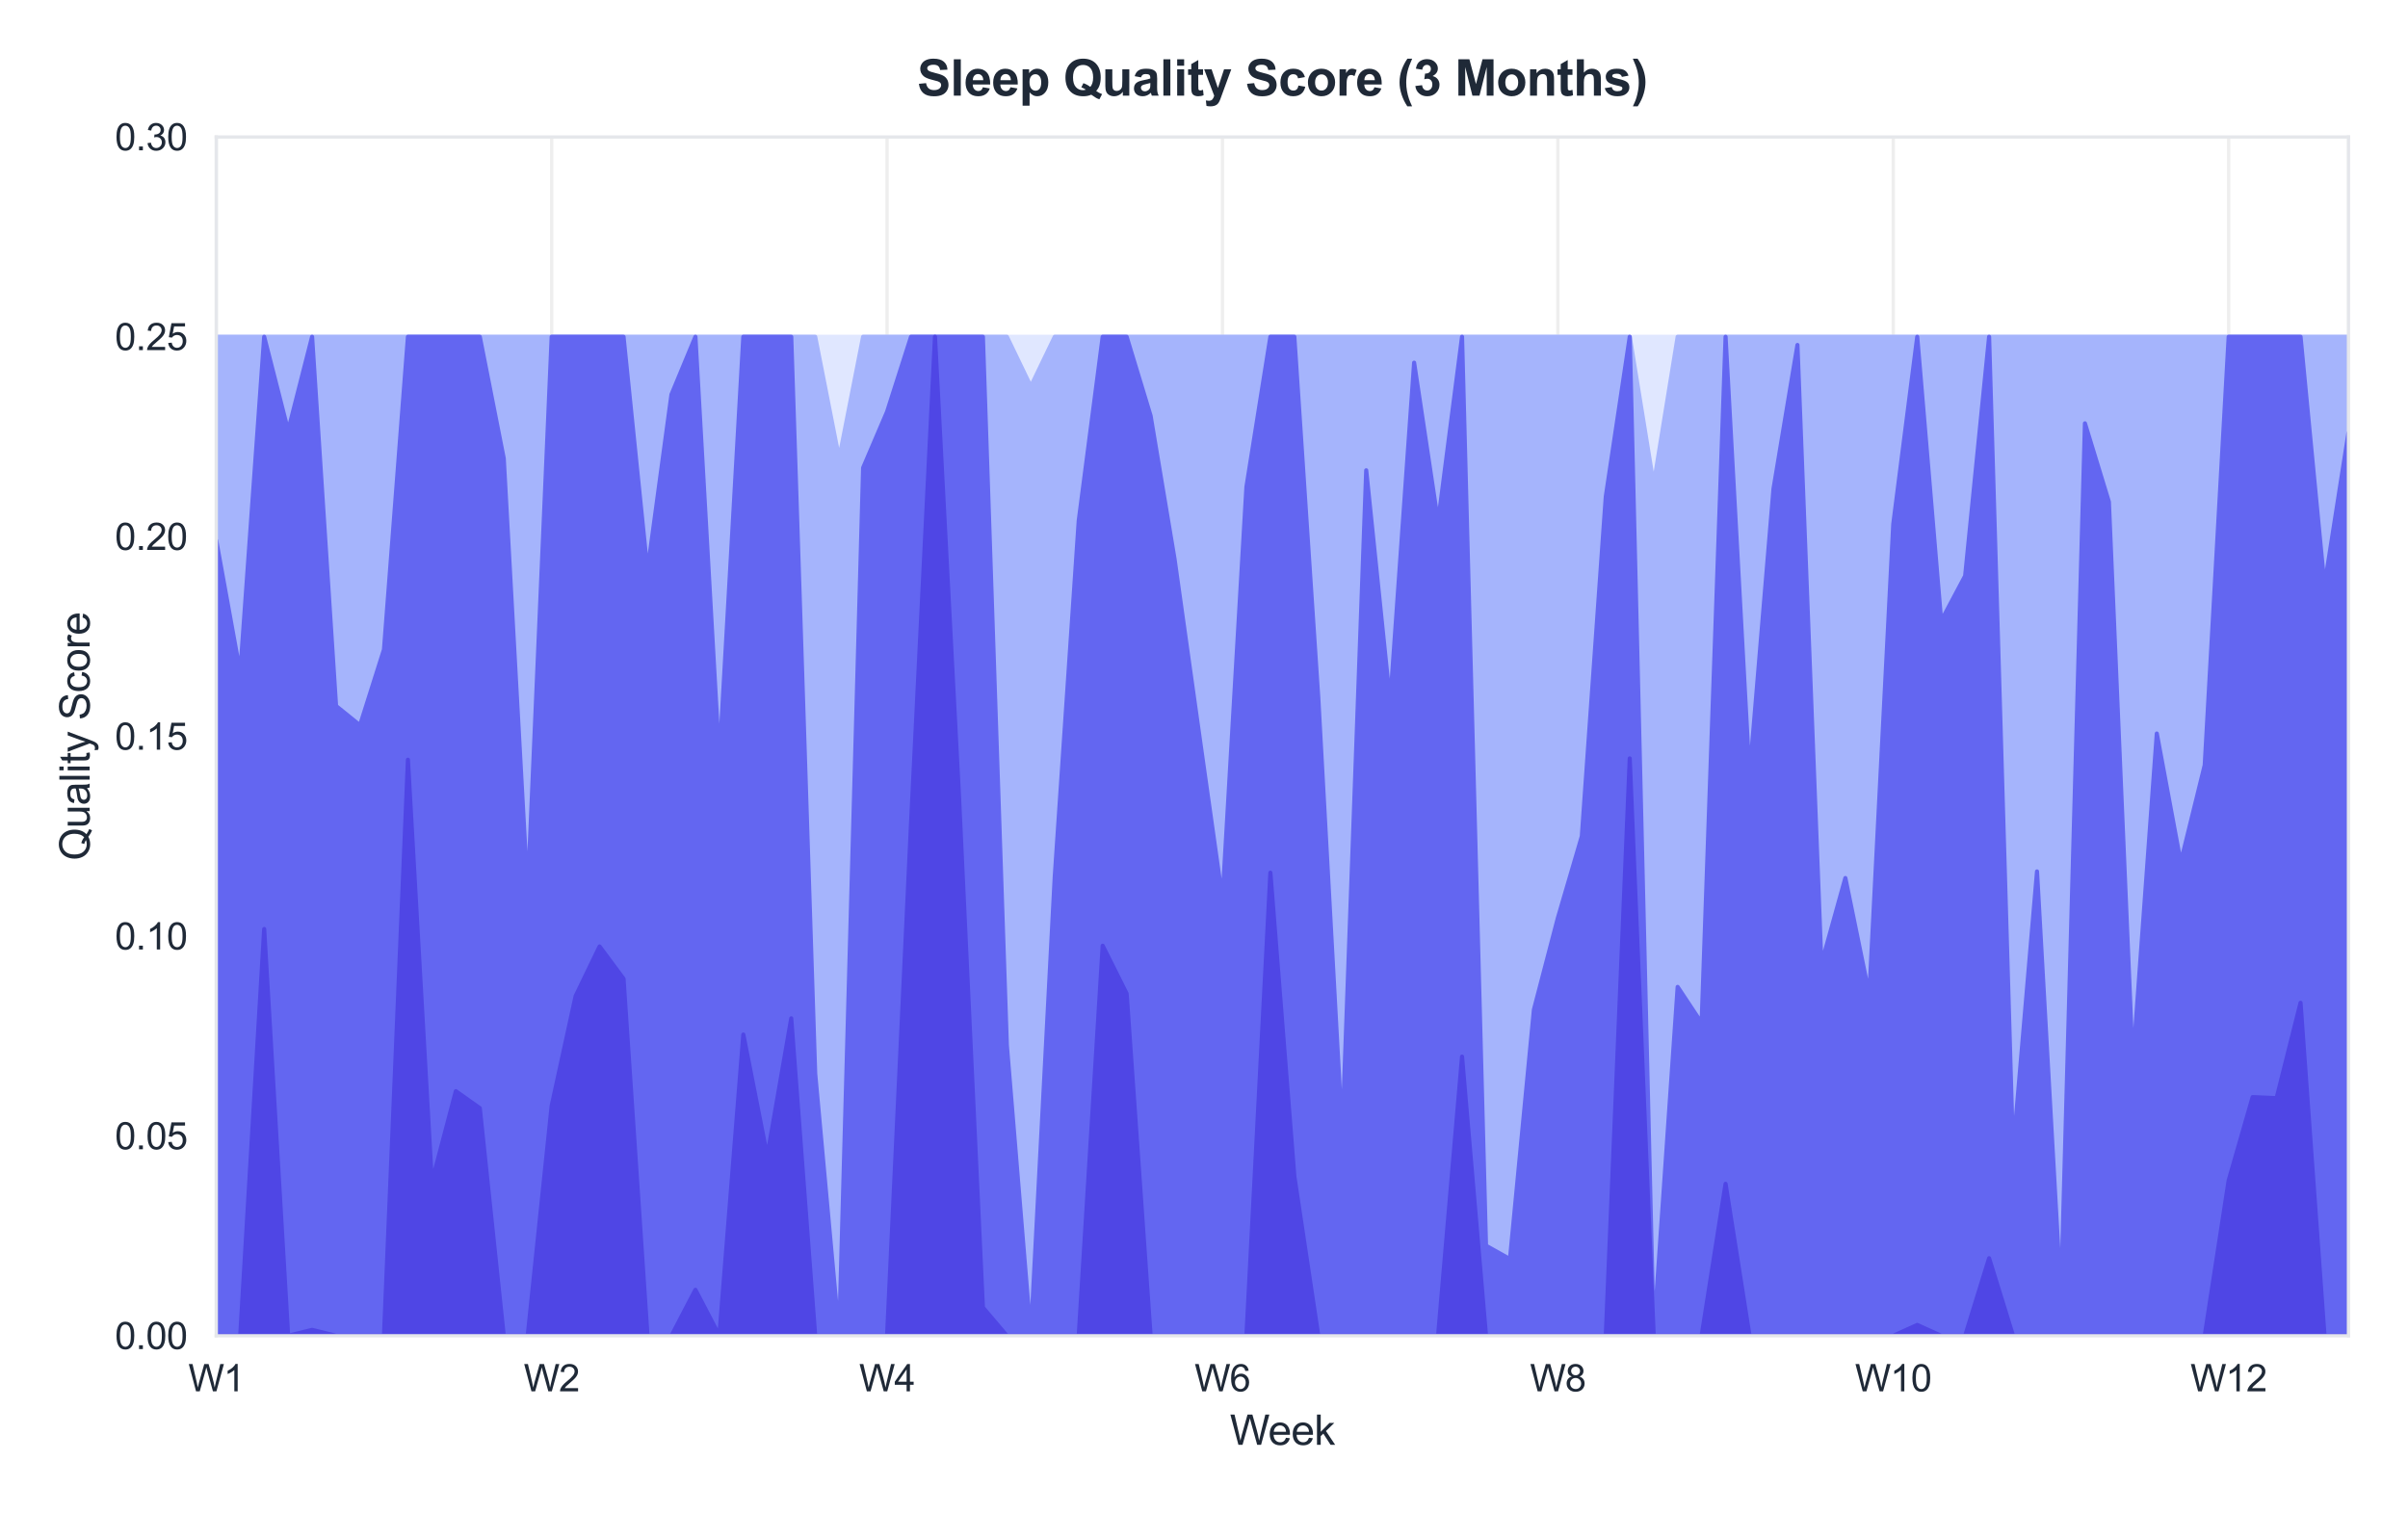 <?xml version="1.0" encoding="utf-8" standalone="no"?>
<!DOCTYPE svg PUBLIC "-//W3C//DTD SVG 1.1//EN"
  "http://www.w3.org/Graphics/SVG/1.1/DTD/svg11.dtd">
<svg xmlns:xlink="http://www.w3.org/1999/xlink" viewBox="0 0 582.385 365.873" xmlns="http://www.w3.org/2000/svg" version="1.1">
 <defs>
  <style type="text/css">*{stroke-linejoin: round; stroke-linecap: butt}</style>
 </defs>
 <g id="figure_1">
  <g id="patch_1">
   <path d="M 0 365.873 
L 582.385 365.873 
L 582.385 -0 
L 0 -0 
z
" style="fill: #ffffff"/>
  </g>
  <g id="axes_1">
   <g id="patch_2">
    <path d="M 52.305 323.097 
L 567.985 323.097 
L 567.985 33.136 
L 52.305 33.136 
z
" style="fill: #ffffff"/>
   </g>
   <g id="matplotlib.axis_1">
    <g id="xtick_1">
     <g id="line2d_1">
      <path d="M 52.305 323.097 
L 52.305 33.136 
" clip-path="url(#p5b91e06565)" style="fill: none; stroke: #eeeeee; stroke-width: 0.8; stroke-linecap: round"/>
     </g>
     <g id="text_1">
      <!-- W1 -->
      <g style="fill: #1f2937" transform="translate(45.555 336.539) scale(0.09 -0.09)">
       <defs>
        <path id="ArialMT-57" d="M 1294 0 
L 78 4581 
L 700 4581 
L 1397 1578 
Q 1509 1106 1591 641 
Q 1766 1375 1797 1488 
L 2669 4581 
L 3400 4581 
L 4056 2263 
Q 4303 1400 4413 641 
Q 4500 1075 4641 1638 
L 5359 4581 
L 5969 4581 
L 4713 0 
L 4128 0 
L 3163 3491 
Q 3041 3928 3019 4028 
Q 2947 3713 2884 3491 
L 1913 0 
L 1294 0 
z
" transform="scale(0.016)"/>
        <path id="ArialMT-31" d="M 2384 0 
L 1822 0 
L 1822 3584 
Q 1619 3391 1289 3197 
Q 959 3003 697 2906 
L 697 3450 
Q 1169 3672 1522 3987 
Q 1875 4303 2022 4600 
L 2384 4600 
L 2384 0 
z
" transform="scale(0.016)"/>
       </defs>
       <use xlink:href="#ArialMT-57"/>
       <use xlink:href="#ArialMT-31" transform="translate(94.385 0)"/>
      </g>
     </g>
    </g>
    <g id="xtick_2">
     <g id="line2d_2">
      <path d="M 133.424 323.097 
L 133.424 33.136 
" clip-path="url(#p5b91e06565)" style="fill: none; stroke: #eeeeee; stroke-width: 0.8; stroke-linecap: round"/>
     </g>
     <g id="text_2">
      <!-- W2 -->
      <g style="fill: #1f2937" transform="translate(126.674 336.539) scale(0.09 -0.09)">
       <defs>
        <path id="ArialMT-32" d="M 3222 541 
L 3222 0 
L 194 0 
Q 188 203 259 391 
Q 375 700 629 1000 
Q 884 1300 1366 1694 
Q 2113 2306 2375 2664 
Q 2638 3022 2638 3341 
Q 2638 3675 2398 3904 
Q 2159 4134 1775 4134 
Q 1369 4134 1125 3890 
Q 881 3647 878 3216 
L 300 3275 
Q 359 3922 746 4261 
Q 1134 4600 1788 4600 
Q 2447 4600 2831 4234 
Q 3216 3869 3216 3328 
Q 3216 3053 3103 2787 
Q 2991 2522 2730 2228 
Q 2469 1934 1863 1422 
Q 1356 997 1212 845 
Q 1069 694 975 541 
L 3222 541 
z
" transform="scale(0.016)"/>
       </defs>
       <use xlink:href="#ArialMT-57"/>
       <use xlink:href="#ArialMT-32" transform="translate(94.385 0)"/>
      </g>
     </g>
    </g>
    <g id="xtick_3">
     <g id="line2d_3">
      <path d="M 214.542 323.097 
L 214.542 33.136 
" clip-path="url(#p5b91e06565)" style="fill: none; stroke: #eeeeee; stroke-width: 0.8; stroke-linecap: round"/>
     </g>
     <g id="text_3">
      <!-- W4 -->
      <g style="fill: #1f2937" transform="translate(207.792 336.539) scale(0.09 -0.09)">
       <defs>
        <path id="ArialMT-34" d="M 2069 0 
L 2069 1097 
L 81 1097 
L 81 1613 
L 2172 4581 
L 2631 4581 
L 2631 1613 
L 3250 1613 
L 3250 1097 
L 2631 1097 
L 2631 0 
L 2069 0 
z
M 2069 1613 
L 2069 3678 
L 634 1613 
L 2069 1613 
z
" transform="scale(0.016)"/>
       </defs>
       <use xlink:href="#ArialMT-57"/>
       <use xlink:href="#ArialMT-34" transform="translate(94.385 0)"/>
      </g>
     </g>
    </g>
    <g id="xtick_4">
     <g id="line2d_4">
      <path d="M 295.66 323.097 
L 295.66 33.136 
" clip-path="url(#p5b91e06565)" style="fill: none; stroke: #eeeeee; stroke-width: 0.8; stroke-linecap: round"/>
     </g>
     <g id="text_4">
      <!-- W6 -->
      <g style="fill: #1f2937" transform="translate(288.91 336.539) scale(0.09 -0.09)">
       <defs>
        <path id="ArialMT-36" d="M 3184 3459 
L 2625 3416 
Q 2550 3747 2413 3897 
Q 2184 4138 1850 4138 
Q 1581 4138 1378 3988 
Q 1113 3794 959 3422 
Q 806 3050 800 2363 
Q 1003 2672 1297 2822 
Q 1591 2972 1913 2972 
Q 2475 2972 2870 2558 
Q 3266 2144 3266 1488 
Q 3266 1056 3080 686 
Q 2894 316 2569 119 
Q 2244 -78 1831 -78 
Q 1128 -78 684 439 
Q 241 956 241 2144 
Q 241 3472 731 4075 
Q 1159 4600 1884 4600 
Q 2425 4600 2770 4297 
Q 3116 3994 3184 3459 
z
M 888 1484 
Q 888 1194 1011 928 
Q 1134 663 1356 523 
Q 1578 384 1822 384 
Q 2178 384 2434 671 
Q 2691 959 2691 1453 
Q 2691 1928 2437 2201 
Q 2184 2475 1800 2475 
Q 1419 2475 1153 2201 
Q 888 1928 888 1484 
z
" transform="scale(0.016)"/>
       </defs>
       <use xlink:href="#ArialMT-57"/>
       <use xlink:href="#ArialMT-36" transform="translate(94.385 0)"/>
      </g>
     </g>
    </g>
    <g id="xtick_5">
     <g id="line2d_5">
      <path d="M 376.778 323.097 
L 376.778 33.136 
" clip-path="url(#p5b91e06565)" style="fill: none; stroke: #eeeeee; stroke-width: 0.8; stroke-linecap: round"/>
     </g>
     <g id="text_5">
      <!-- W8 -->
      <g style="fill: #1f2937" transform="translate(370.028 336.539) scale(0.09 -0.09)">
       <defs>
        <path id="ArialMT-38" d="M 1131 2484 
Q 781 2613 612 2850 
Q 444 3088 444 3419 
Q 444 3919 803 4259 
Q 1163 4600 1759 4600 
Q 2359 4600 2725 4251 
Q 3091 3903 3091 3403 
Q 3091 3084 2923 2848 
Q 2756 2613 2416 2484 
Q 2838 2347 3058 2040 
Q 3278 1734 3278 1309 
Q 3278 722 2862 322 
Q 2447 -78 1769 -78 
Q 1091 -78 675 323 
Q 259 725 259 1325 
Q 259 1772 486 2073 
Q 713 2375 1131 2484 
z
M 1019 3438 
Q 1019 3113 1228 2906 
Q 1438 2700 1772 2700 
Q 2097 2700 2305 2904 
Q 2513 3109 2513 3406 
Q 2513 3716 2298 3927 
Q 2084 4138 1766 4138 
Q 1444 4138 1231 3931 
Q 1019 3725 1019 3438 
z
M 838 1322 
Q 838 1081 952 856 
Q 1066 631 1291 507 
Q 1516 384 1775 384 
Q 2178 384 2440 643 
Q 2703 903 2703 1303 
Q 2703 1709 2433 1975 
Q 2163 2241 1756 2241 
Q 1359 2241 1098 1978 
Q 838 1716 838 1322 
z
" transform="scale(0.016)"/>
       </defs>
       <use xlink:href="#ArialMT-57"/>
       <use xlink:href="#ArialMT-38" transform="translate(94.385 0)"/>
      </g>
     </g>
    </g>
    <g id="xtick_6">
     <g id="line2d_6">
      <path d="M 457.896 323.097 
L 457.896 33.136 
" clip-path="url(#p5b91e06565)" style="fill: none; stroke: #eeeeee; stroke-width: 0.8; stroke-linecap: round"/>
     </g>
     <g id="text_6">
      <!-- W10 -->
      <g style="fill: #1f2937" transform="translate(448.644 336.539) scale(0.09 -0.09)">
       <defs>
        <path id="ArialMT-30" d="M 266 2259 
Q 266 3072 433 3567 
Q 600 4063 929 4331 
Q 1259 4600 1759 4600 
Q 2128 4600 2406 4451 
Q 2684 4303 2865 4023 
Q 3047 3744 3150 3342 
Q 3253 2941 3253 2259 
Q 3253 1453 3087 958 
Q 2922 463 2592 192 
Q 2263 -78 1759 -78 
Q 1097 -78 719 397 
Q 266 969 266 2259 
z
M 844 2259 
Q 844 1131 1108 757 
Q 1372 384 1759 384 
Q 2147 384 2411 759 
Q 2675 1134 2675 2259 
Q 2675 3391 2411 3762 
Q 2147 4134 1753 4134 
Q 1366 4134 1134 3806 
Q 844 3388 844 2259 
z
" transform="scale(0.016)"/>
       </defs>
       <use xlink:href="#ArialMT-57"/>
       <use xlink:href="#ArialMT-31" transform="translate(94.385 0)"/>
       <use xlink:href="#ArialMT-30" transform="translate(150 0)"/>
      </g>
     </g>
    </g>
    <g id="xtick_7">
     <g id="line2d_7">
      <path d="M 539.015 323.097 
L 539.015 33.136 
" clip-path="url(#p5b91e06565)" style="fill: none; stroke: #eeeeee; stroke-width: 0.8; stroke-linecap: round"/>
     </g>
     <g id="text_7">
      <!-- W12 -->
      <g style="fill: #1f2937" transform="translate(529.762 336.539) scale(0.09 -0.09)">
       <use xlink:href="#ArialMT-57"/>
       <use xlink:href="#ArialMT-31" transform="translate(94.385 0)"/>
       <use xlink:href="#ArialMT-32" transform="translate(150 0)"/>
      </g>
     </g>
    </g>
    <g id="text_8">
     <!-- Week -->
     <g style="fill: #1f2937" transform="translate(297.452 349.485) scale(0.1 -0.1)">
      <defs>
       <path id="ArialMT-65" d="M 2694 1069 
L 3275 997 
Q 3138 488 2766 206 
Q 2394 -75 1816 -75 
Q 1088 -75 661 373 
Q 234 822 234 1631 
Q 234 2469 665 2931 
Q 1097 3394 1784 3394 
Q 2450 3394 2872 2941 
Q 3294 2488 3294 1666 
Q 3294 1616 3291 1516 
L 816 1516 
Q 847 969 1125 678 
Q 1403 388 1819 388 
Q 2128 388 2347 550 
Q 2566 713 2694 1069 
z
M 847 1978 
L 2700 1978 
Q 2663 2397 2488 2606 
Q 2219 2931 1791 2931 
Q 1403 2931 1139 2672 
Q 875 2413 847 1978 
z
" transform="scale(0.016)"/>
       <path id="ArialMT-6b" d="M 425 0 
L 425 4581 
L 988 4581 
L 988 1969 
L 2319 3319 
L 3047 3319 
L 1778 2088 
L 3175 0 
L 2481 0 
L 1384 1697 
L 988 1316 
L 988 0 
L 425 0 
z
" transform="scale(0.016)"/>
      </defs>
      <use xlink:href="#ArialMT-57"/>
      <use xlink:href="#ArialMT-65" transform="translate(92.635 0)"/>
      <use xlink:href="#ArialMT-65" transform="translate(148.25 0)"/>
      <use xlink:href="#ArialMT-6b" transform="translate(203.865 0)"/>
     </g>
    </g>
   </g>
   <g id="matplotlib.axis_2">
    <g id="ytick_1">
     <g id="line2d_8">
      <path d="M 52.305 323.097 
L 567.985 323.097 
" clip-path="url(#p5b91e06565)" style="fill: none; stroke: #eeeeee; stroke-width: 0.8; stroke-linecap: round"/>
     </g>
     <g id="text_9">
      <!-- 0.00 -->
      <g style="fill: #1f2937" transform="translate(27.791 326.318) scale(0.09 -0.09)">
       <defs>
        <path id="ArialMT-2e" d="M 581 0 
L 581 641 
L 1222 641 
L 1222 0 
L 581 0 
z
" transform="scale(0.016)"/>
       </defs>
       <use xlink:href="#ArialMT-30"/>
       <use xlink:href="#ArialMT-2e" transform="translate(55.615 0)"/>
       <use xlink:href="#ArialMT-30" transform="translate(83.398 0)"/>
       <use xlink:href="#ArialMT-30" transform="translate(139.014 0)"/>
      </g>
     </g>
    </g>
    <g id="ytick_2">
     <g id="line2d_9">
      <path d="M 52.305 274.77 
L 567.985 274.77 
" clip-path="url(#p5b91e06565)" style="fill: none; stroke: #eeeeee; stroke-width: 0.8; stroke-linecap: round"/>
     </g>
     <g id="text_10">
      <!-- 0.05 -->
      <g style="fill: #1f2937" transform="translate(27.791 277.991) scale(0.09 -0.09)">
       <defs>
        <path id="ArialMT-35" d="M 266 1200 
L 856 1250 
Q 922 819 1161 601 
Q 1400 384 1738 384 
Q 2144 384 2425 690 
Q 2706 997 2706 1503 
Q 2706 1984 2436 2262 
Q 2166 2541 1728 2541 
Q 1456 2541 1237 2417 
Q 1019 2294 894 2097 
L 366 2166 
L 809 4519 
L 3088 4519 
L 3088 3981 
L 1259 3981 
L 1013 2750 
Q 1425 3038 1878 3038 
Q 2478 3038 2890 2622 
Q 3303 2206 3303 1553 
Q 3303 931 2941 478 
Q 2500 -78 1738 -78 
Q 1113 -78 717 272 
Q 322 622 266 1200 
z
" transform="scale(0.016)"/>
       </defs>
       <use xlink:href="#ArialMT-30"/>
       <use xlink:href="#ArialMT-2e" transform="translate(55.615 0)"/>
       <use xlink:href="#ArialMT-30" transform="translate(83.398 0)"/>
       <use xlink:href="#ArialMT-35" transform="translate(139.014 0)"/>
      </g>
     </g>
    </g>
    <g id="ytick_3">
     <g id="line2d_10">
      <path d="M 52.305 226.443 
L 567.985 226.443 
" clip-path="url(#p5b91e06565)" style="fill: none; stroke: #eeeeee; stroke-width: 0.8; stroke-linecap: round"/>
     </g>
     <g id="text_11">
      <!-- 0.10 -->
      <g style="fill: #1f2937" transform="translate(27.791 229.664) scale(0.09 -0.09)">
       <use xlink:href="#ArialMT-30"/>
       <use xlink:href="#ArialMT-2e" transform="translate(55.615 0)"/>
       <use xlink:href="#ArialMT-31" transform="translate(83.398 0)"/>
       <use xlink:href="#ArialMT-30" transform="translate(139.014 0)"/>
      </g>
     </g>
    </g>
    <g id="ytick_4">
     <g id="line2d_11">
      <path d="M 52.305 178.116 
L 567.985 178.116 
" clip-path="url(#p5b91e06565)" style="fill: none; stroke: #eeeeee; stroke-width: 0.8; stroke-linecap: round"/>
     </g>
     <g id="text_12">
      <!-- 0.15 -->
      <g style="fill: #1f2937" transform="translate(27.791 181.337) scale(0.09 -0.09)">
       <use xlink:href="#ArialMT-30"/>
       <use xlink:href="#ArialMT-2e" transform="translate(55.615 0)"/>
       <use xlink:href="#ArialMT-31" transform="translate(83.398 0)"/>
       <use xlink:href="#ArialMT-35" transform="translate(139.014 0)"/>
      </g>
     </g>
    </g>
    <g id="ytick_5">
     <g id="line2d_12">
      <path d="M 52.305 129.789 
L 567.985 129.789 
" clip-path="url(#p5b91e06565)" style="fill: none; stroke: #eeeeee; stroke-width: 0.8; stroke-linecap: round"/>
     </g>
     <g id="text_13">
      <!-- 0.20 -->
      <g style="fill: #1f2937" transform="translate(27.791 133.01) scale(0.09 -0.09)">
       <use xlink:href="#ArialMT-30"/>
       <use xlink:href="#ArialMT-2e" transform="translate(55.615 0)"/>
       <use xlink:href="#ArialMT-32" transform="translate(83.398 0)"/>
       <use xlink:href="#ArialMT-30" transform="translate(139.014 0)"/>
      </g>
     </g>
    </g>
    <g id="ytick_6">
     <g id="line2d_13">
      <path d="M 52.305 81.463 
L 567.985 81.463 
" clip-path="url(#p5b91e06565)" style="fill: none; stroke: #eeeeee; stroke-width: 0.8; stroke-linecap: round"/>
     </g>
     <g id="text_14">
      <!-- 0.25 -->
      <g style="fill: #1f2937" transform="translate(27.791 84.684) scale(0.09 -0.09)">
       <use xlink:href="#ArialMT-30"/>
       <use xlink:href="#ArialMT-2e" transform="translate(55.615 0)"/>
       <use xlink:href="#ArialMT-32" transform="translate(83.398 0)"/>
       <use xlink:href="#ArialMT-35" transform="translate(139.014 0)"/>
      </g>
     </g>
    </g>
    <g id="ytick_7">
     <g id="line2d_14">
      <path d="M 52.305 33.136 
L 567.985 33.136 
" clip-path="url(#p5b91e06565)" style="fill: none; stroke: #eeeeee; stroke-width: 0.8; stroke-linecap: round"/>
     </g>
     <g id="text_15">
      <!-- 0.30 -->
      <g style="fill: #1f2937" transform="translate(27.791 36.357) scale(0.09 -0.09)">
       <defs>
        <path id="ArialMT-33" d="M 269 1209 
L 831 1284 
Q 928 806 1161 595 
Q 1394 384 1728 384 
Q 2125 384 2398 659 
Q 2672 934 2672 1341 
Q 2672 1728 2419 1979 
Q 2166 2231 1775 2231 
Q 1616 2231 1378 2169 
L 1441 2663 
Q 1497 2656 1531 2656 
Q 1891 2656 2178 2843 
Q 2466 3031 2466 3422 
Q 2466 3731 2256 3934 
Q 2047 4138 1716 4138 
Q 1388 4138 1169 3931 
Q 950 3725 888 3313 
L 325 3413 
Q 428 3978 793 4289 
Q 1159 4600 1703 4600 
Q 2078 4600 2393 4439 
Q 2709 4278 2876 4000 
Q 3044 3722 3044 3409 
Q 3044 3113 2884 2869 
Q 2725 2625 2413 2481 
Q 2819 2388 3044 2092 
Q 3269 1797 3269 1353 
Q 3269 753 2831 336 
Q 2394 -81 1725 -81 
Q 1122 -81 723 278 
Q 325 638 269 1209 
z
" transform="scale(0.016)"/>
       </defs>
       <use xlink:href="#ArialMT-30"/>
       <use xlink:href="#ArialMT-2e" transform="translate(55.615 0)"/>
       <use xlink:href="#ArialMT-33" transform="translate(83.398 0)"/>
       <use xlink:href="#ArialMT-30" transform="translate(139.014 0)"/>
      </g>
     </g>
    </g>
    <g id="text_16">
     <!-- Quality Score -->
     <g style="fill: #1f2937" transform="translate(21.686 208.127) rotate(-90) scale(0.1 -0.1)">
      <defs>
       <path id="ArialMT-51" d="M 3966 491 
Q 4388 200 4744 66 
L 4566 -356 
Q 4072 -178 3581 206 
Q 3072 -78 2456 -78 
Q 1834 -78 1328 222 
Q 822 522 548 1065 
Q 275 1609 275 2291 
Q 275 2969 550 3525 
Q 825 4081 1333 4372 
Q 1841 4663 2469 4663 
Q 3103 4663 3612 4361 
Q 4122 4059 4389 3517 
Q 4656 2975 4656 2294 
Q 4656 1728 4484 1276 
Q 4313 825 3966 491 
z
M 2631 1266 
Q 3156 1119 3497 828 
Q 4031 1316 4031 2294 
Q 4031 2850 3842 3265 
Q 3653 3681 3289 3911 
Q 2925 4141 2472 4141 
Q 1794 4141 1347 3677 
Q 900 3213 900 2291 
Q 900 1397 1342 919 
Q 1784 441 2472 441 
Q 2797 441 3084 563 
Q 2800 747 2484 825 
L 2631 1266 
z
" transform="scale(0.016)"/>
       <path id="ArialMT-75" d="M 2597 0 
L 2597 488 
Q 2209 -75 1544 -75 
Q 1250 -75 995 37 
Q 741 150 617 320 
Q 494 491 444 738 
Q 409 903 409 1263 
L 409 3319 
L 972 3319 
L 972 1478 
Q 972 1038 1006 884 
Q 1059 663 1231 536 
Q 1403 409 1656 409 
Q 1909 409 2131 539 
Q 2353 669 2445 892 
Q 2538 1116 2538 1541 
L 2538 3319 
L 3100 3319 
L 3100 0 
L 2597 0 
z
" transform="scale(0.016)"/>
       <path id="ArialMT-61" d="M 2588 409 
Q 2275 144 1986 34 
Q 1697 -75 1366 -75 
Q 819 -75 525 192 
Q 231 459 231 875 
Q 231 1119 342 1320 
Q 453 1522 633 1644 
Q 813 1766 1038 1828 
Q 1203 1872 1538 1913 
Q 2219 1994 2541 2106 
Q 2544 2222 2544 2253 
Q 2544 2597 2384 2738 
Q 2169 2928 1744 2928 
Q 1347 2928 1158 2789 
Q 969 2650 878 2297 
L 328 2372 
Q 403 2725 575 2942 
Q 747 3159 1072 3276 
Q 1397 3394 1825 3394 
Q 2250 3394 2515 3294 
Q 2781 3194 2906 3042 
Q 3031 2891 3081 2659 
Q 3109 2516 3109 2141 
L 3109 1391 
Q 3109 606 3145 398 
Q 3181 191 3288 0 
L 2700 0 
Q 2613 175 2588 409 
z
M 2541 1666 
Q 2234 1541 1622 1453 
Q 1275 1403 1131 1340 
Q 988 1278 909 1158 
Q 831 1038 831 891 
Q 831 666 1001 516 
Q 1172 366 1500 366 
Q 1825 366 2078 508 
Q 2331 650 2450 897 
Q 2541 1088 2541 1459 
L 2541 1666 
z
" transform="scale(0.016)"/>
       <path id="ArialMT-6c" d="M 409 0 
L 409 4581 
L 972 4581 
L 972 0 
L 409 0 
z
" transform="scale(0.016)"/>
       <path id="ArialMT-69" d="M 425 3934 
L 425 4581 
L 988 4581 
L 988 3934 
L 425 3934 
z
M 425 0 
L 425 3319 
L 988 3319 
L 988 0 
L 425 0 
z
" transform="scale(0.016)"/>
       <path id="ArialMT-74" d="M 1650 503 
L 1731 6 
Q 1494 -44 1306 -44 
Q 1000 -44 831 53 
Q 663 150 594 308 
Q 525 466 525 972 
L 525 2881 
L 113 2881 
L 113 3319 
L 525 3319 
L 525 4141 
L 1084 4478 
L 1084 3319 
L 1650 3319 
L 1650 2881 
L 1084 2881 
L 1084 941 
Q 1084 700 1114 631 
Q 1144 563 1211 522 
Q 1278 481 1403 481 
Q 1497 481 1650 503 
z
" transform="scale(0.016)"/>
       <path id="ArialMT-79" d="M 397 -1278 
L 334 -750 
Q 519 -800 656 -800 
Q 844 -800 956 -737 
Q 1069 -675 1141 -563 
Q 1194 -478 1313 -144 
Q 1328 -97 1363 -6 
L 103 3319 
L 709 3319 
L 1400 1397 
Q 1534 1031 1641 628 
Q 1738 1016 1872 1384 
L 2581 3319 
L 3144 3319 
L 1881 -56 
Q 1678 -603 1566 -809 
Q 1416 -1088 1222 -1217 
Q 1028 -1347 759 -1347 
Q 597 -1347 397 -1278 
z
" transform="scale(0.016)"/>
       <path id="ArialMT-20" transform="scale(0.016)"/>
       <path id="ArialMT-53" d="M 288 1472 
L 859 1522 
Q 900 1178 1048 958 
Q 1197 738 1509 602 
Q 1822 466 2213 466 
Q 2559 466 2825 569 
Q 3091 672 3220 851 
Q 3350 1031 3350 1244 
Q 3350 1459 3225 1620 
Q 3100 1781 2813 1891 
Q 2628 1963 1997 2114 
Q 1366 2266 1113 2400 
Q 784 2572 623 2826 
Q 463 3081 463 3397 
Q 463 3744 659 4045 
Q 856 4347 1234 4503 
Q 1613 4659 2075 4659 
Q 2584 4659 2973 4495 
Q 3363 4331 3572 4012 
Q 3781 3694 3797 3291 
L 3216 3247 
Q 3169 3681 2898 3903 
Q 2628 4125 2100 4125 
Q 1550 4125 1298 3923 
Q 1047 3722 1047 3438 
Q 1047 3191 1225 3031 
Q 1400 2872 2139 2705 
Q 2878 2538 3153 2413 
Q 3553 2228 3743 1945 
Q 3934 1663 3934 1294 
Q 3934 928 3725 604 
Q 3516 281 3123 101 
Q 2731 -78 2241 -78 
Q 1619 -78 1198 103 
Q 778 284 539 648 
Q 300 1013 288 1472 
z
" transform="scale(0.016)"/>
       <path id="ArialMT-63" d="M 2588 1216 
L 3141 1144 
Q 3050 572 2676 248 
Q 2303 -75 1759 -75 
Q 1078 -75 664 370 
Q 250 816 250 1647 
Q 250 2184 428 2587 
Q 606 2991 970 3192 
Q 1334 3394 1763 3394 
Q 2303 3394 2647 3120 
Q 2991 2847 3088 2344 
L 2541 2259 
Q 2463 2594 2264 2762 
Q 2066 2931 1784 2931 
Q 1359 2931 1093 2626 
Q 828 2322 828 1663 
Q 828 994 1084 691 
Q 1341 388 1753 388 
Q 2084 388 2306 591 
Q 2528 794 2588 1216 
z
" transform="scale(0.016)"/>
       <path id="ArialMT-6f" d="M 213 1659 
Q 213 2581 725 3025 
Q 1153 3394 1769 3394 
Q 2453 3394 2887 2945 
Q 3322 2497 3322 1706 
Q 3322 1066 3130 698 
Q 2938 331 2570 128 
Q 2203 -75 1769 -75 
Q 1072 -75 642 372 
Q 213 819 213 1659 
z
M 791 1659 
Q 791 1022 1069 705 
Q 1347 388 1769 388 
Q 2188 388 2466 706 
Q 2744 1025 2744 1678 
Q 2744 2294 2464 2611 
Q 2184 2928 1769 2928 
Q 1347 2928 1069 2612 
Q 791 2297 791 1659 
z
" transform="scale(0.016)"/>
       <path id="ArialMT-72" d="M 416 0 
L 416 3319 
L 922 3319 
L 922 2816 
Q 1116 3169 1280 3281 
Q 1444 3394 1641 3394 
Q 1925 3394 2219 3213 
L 2025 2691 
Q 1819 2813 1613 2813 
Q 1428 2813 1281 2702 
Q 1134 2591 1072 2394 
Q 978 2094 978 1738 
L 978 0 
L 416 0 
z
" transform="scale(0.016)"/>
      </defs>
      <use xlink:href="#ArialMT-51"/>
      <use xlink:href="#ArialMT-75" transform="translate(77.783 0)"/>
      <use xlink:href="#ArialMT-61" transform="translate(133.398 0)"/>
      <use xlink:href="#ArialMT-6c" transform="translate(189.014 0)"/>
      <use xlink:href="#ArialMT-69" transform="translate(211.23 0)"/>
      <use xlink:href="#ArialMT-74" transform="translate(233.447 0)"/>
      <use xlink:href="#ArialMT-79" transform="translate(261.23 0)"/>
      <use xlink:href="#ArialMT-20" transform="translate(311.23 0)"/>
      <use xlink:href="#ArialMT-53" transform="translate(339.014 0)"/>
      <use xlink:href="#ArialMT-63" transform="translate(405.713 0)"/>
      <use xlink:href="#ArialMT-6f" transform="translate(455.713 0)"/>
      <use xlink:href="#ArialMT-72" transform="translate(511.328 0)"/>
      <use xlink:href="#ArialMT-65" transform="translate(544.629 0)"/>
     </g>
    </g>
   </g>
   <g id="FillBetweenPolyCollection_1">
    <defs>
     <path id="mf62e1439a4" d="M 52.305 -284.41 
L 52.305 -42.776 
L 58.1 -42.776 
L 63.894 -42.776 
L 69.688 -42.776 
L 75.482 -42.776 
L 81.276 -42.776 
L 87.07 -42.776 
L 92.865 -42.776 
L 98.659 -42.776 
L 104.453 -42.776 
L 110.247 -42.776 
L 116.041 -42.776 
L 121.835 -42.776 
L 127.63 -42.776 
L 133.424 -42.776 
L 139.218 -42.776 
L 145.012 -42.776 
L 150.806 -42.776 
L 156.6 -42.776 
L 162.394 -42.776 
L 168.189 -42.776 
L 173.983 -42.776 
L 179.777 -42.776 
L 185.571 -42.776 
L 191.365 -42.776 
L 197.159 -42.776 
L 202.954 -42.776 
L 208.748 -42.776 
L 214.542 -42.776 
L 220.336 -42.776 
L 226.13 -42.776 
L 231.924 -42.776 
L 237.719 -42.776 
L 243.513 -42.776 
L 249.307 -42.776 
L 255.101 -42.776 
L 260.895 -42.776 
L 266.689 -42.776 
L 272.483 -42.776 
L 278.278 -42.776 
L 284.072 -42.776 
L 289.866 -42.776 
L 295.66 -42.776 
L 301.454 -42.776 
L 307.248 -42.776 
L 313.043 -42.776 
L 318.837 -42.776 
L 324.631 -42.776 
L 330.425 -42.776 
L 336.219 -42.776 
L 342.013 -42.776 
L 347.807 -42.776 
L 353.602 -42.776 
L 359.396 -42.776 
L 365.19 -42.776 
L 370.984 -42.776 
L 376.778 -42.776 
L 382.572 -42.776 
L 388.367 -42.776 
L 394.161 -42.776 
L 399.955 -42.776 
L 405.749 -42.776 
L 411.543 -42.776 
L 417.337 -42.776 
L 423.132 -42.776 
L 428.926 -42.776 
L 434.72 -42.776 
L 440.514 -42.776 
L 446.308 -42.776 
L 452.102 -42.776 
L 457.896 -42.776 
L 463.691 -42.776 
L 469.485 -42.776 
L 475.279 -42.776 
L 481.073 -42.776 
L 486.867 -42.776 
L 492.661 -42.776 
L 498.456 -42.776 
L 504.25 -42.776 
L 510.044 -42.776 
L 515.838 -42.776 
L 521.632 -42.776 
L 527.426 -42.776 
L 533.221 -42.776 
L 539.015 -42.776 
L 544.809 -42.776 
L 550.603 -42.776 
L 556.397 -42.776 
L 562.191 -42.776 
L 567.985 -42.776 
L 567.985 -284.41 
L 567.985 -284.41 
L 562.191 -284.41 
L 556.397 -284.41 
L 550.603 -284.41 
L 544.809 -284.41 
L 539.015 -284.41 
L 533.221 -284.41 
L 527.426 -284.41 
L 521.632 -284.41 
L 515.838 -284.41 
L 510.044 -284.41 
L 504.25 -284.41 
L 498.456 -284.41 
L 492.661 -284.41 
L 486.867 -284.41 
L 481.073 -284.41 
L 475.279 -284.41 
L 469.485 -284.41 
L 463.691 -284.41 
L 457.896 -284.41 
L 452.102 -284.41 
L 446.308 -284.41 
L 440.514 -284.41 
L 434.72 -284.41 
L 428.926 -284.41 
L 423.132 -284.41 
L 417.337 -284.41 
L 411.543 -284.41 
L 405.749 -284.41 
L 399.955 -284.41 
L 394.161 -284.41 
L 388.367 -284.41 
L 382.572 -284.41 
L 376.778 -284.41 
L 370.984 -284.41 
L 365.19 -284.41 
L 359.396 -284.41 
L 353.602 -284.41 
L 347.807 -284.41 
L 342.013 -284.41 
L 336.219 -284.41 
L 330.425 -284.41 
L 324.631 -284.41 
L 318.837 -284.41 
L 313.043 -284.41 
L 307.248 -284.41 
L 301.454 -284.41 
L 295.66 -284.41 
L 289.866 -284.41 
L 284.072 -284.41 
L 278.278 -284.41 
L 272.483 -284.41 
L 266.689 -284.41 
L 260.895 -284.41 
L 255.101 -284.41 
L 249.307 -284.41 
L 243.513 -284.41 
L 237.719 -284.41 
L 231.924 -284.41 
L 226.13 -284.41 
L 220.336 -284.41 
L 214.542 -284.41 
L 208.748 -284.41 
L 202.954 -284.41 
L 197.159 -284.41 
L 191.365 -284.41 
L 185.571 -284.41 
L 179.777 -284.41 
L 173.983 -284.41 
L 168.189 -284.41 
L 162.394 -284.41 
L 156.6 -284.41 
L 150.806 -284.41 
L 145.012 -284.41 
L 139.218 -284.41 
L 133.424 -284.41 
L 127.63 -284.41 
L 121.835 -284.41 
L 116.041 -284.41 
L 110.247 -284.41 
L 104.453 -284.41 
L 98.659 -284.41 
L 92.865 -284.41 
L 87.07 -284.41 
L 81.276 -284.41 
L 75.482 -284.41 
L 69.688 -284.41 
L 63.894 -284.41 
L 58.1 -284.41 
L 52.305 -284.41 
z
" style="stroke: #e0e7ff"/>
    </defs>
    <g clip-path="url(#p5b91e06565)">
     <use xlink:href="#mf62e1439a4" x="0" y="365.873" style="fill: #e0e7ff; stroke: #e0e7ff"/>
    </g>
   </g>
   <g id="FillBetweenPolyCollection_2">
    <defs>
     <path id="m22fe32741f" d="M 52.305 -284.41 
L 52.305 -42.776 
L 58.1 -42.776 
L 63.894 -42.776 
L 69.688 -42.776 
L 75.482 -42.776 
L 81.276 -42.776 
L 87.07 -42.776 
L 92.865 -42.776 
L 98.659 -42.776 
L 104.453 -42.776 
L 110.247 -42.776 
L 116.041 -42.776 
L 121.835 -42.776 
L 127.63 -42.776 
L 133.424 -42.776 
L 139.218 -42.776 
L 145.012 -42.776 
L 150.806 -42.776 
L 156.6 -42.776 
L 162.394 -42.776 
L 168.189 -42.776 
L 173.983 -42.776 
L 179.777 -42.776 
L 185.571 -42.776 
L 191.365 -42.776 
L 197.159 -42.776 
L 202.954 -42.776 
L 208.748 -42.776 
L 214.542 -42.776 
L 220.336 -42.776 
L 226.13 -42.776 
L 231.924 -42.776 
L 237.719 -42.776 
L 243.513 -42.776 
L 249.307 -42.776 
L 255.101 -42.776 
L 260.895 -42.776 
L 266.689 -42.776 
L 272.483 -42.776 
L 278.278 -42.776 
L 284.072 -42.776 
L 289.866 -42.776 
L 295.66 -42.776 
L 301.454 -42.776 
L 307.248 -42.776 
L 313.043 -42.776 
L 318.837 -42.776 
L 324.631 -42.776 
L 330.425 -42.776 
L 336.219 -42.776 
L 342.013 -42.776 
L 347.807 -42.776 
L 353.602 -42.776 
L 359.396 -42.776 
L 365.19 -42.776 
L 370.984 -42.776 
L 376.778 -42.776 
L 382.572 -42.776 
L 388.367 -42.776 
L 394.161 -42.776 
L 399.955 -42.776 
L 405.749 -42.776 
L 411.543 -42.776 
L 417.337 -42.776 
L 423.132 -42.776 
L 428.926 -42.776 
L 434.72 -42.776 
L 440.514 -42.776 
L 446.308 -42.776 
L 452.102 -42.776 
L 457.896 -42.776 
L 463.691 -42.776 
L 469.485 -42.776 
L 475.279 -42.776 
L 481.073 -42.776 
L 486.867 -42.776 
L 492.661 -42.776 
L 498.456 -42.776 
L 504.25 -42.776 
L 510.044 -42.776 
L 515.838 -42.776 
L 521.632 -42.776 
L 527.426 -42.776 
L 533.221 -42.776 
L 539.015 -42.776 
L 544.809 -42.776 
L 550.603 -42.776 
L 556.397 -42.776 
L 562.191 -42.776 
L 567.985 -42.776 
L 567.985 -284.41 
L 567.985 -284.41 
L 562.191 -284.41 
L 556.397 -284.41 
L 550.603 -284.41 
L 544.809 -284.41 
L 539.015 -284.41 
L 533.221 -284.41 
L 527.426 -284.41 
L 521.632 -284.41 
L 515.838 -284.41 
L 510.044 -284.41 
L 504.25 -284.41 
L 498.456 -284.41 
L 492.661 -284.41 
L 486.867 -284.41 
L 481.073 -284.41 
L 475.279 -284.41 
L 469.485 -284.41 
L 463.691 -284.41 
L 457.896 -284.41 
L 452.102 -284.41 
L 446.308 -284.41 
L 440.514 -284.41 
L 434.72 -284.41 
L 428.926 -284.41 
L 423.132 -284.41 
L 417.337 -284.41 
L 411.543 -284.41 
L 405.749 -284.41 
L 399.955 -248.672 
L 394.161 -284.41 
L 388.367 -284.41 
L 382.572 -284.41 
L 376.778 -284.41 
L 370.984 -284.41 
L 365.19 -284.41 
L 359.396 -284.41 
L 353.602 -284.41 
L 347.807 -284.41 
L 342.013 -284.41 
L 336.219 -284.41 
L 330.425 -284.41 
L 324.631 -284.41 
L 318.837 -284.41 
L 313.043 -284.41 
L 307.248 -284.41 
L 301.454 -284.41 
L 295.66 -284.41 
L 289.866 -284.41 
L 284.072 -284.41 
L 278.278 -284.41 
L 272.483 -284.41 
L 266.689 -284.41 
L 260.895 -284.41 
L 255.101 -284.41 
L 249.307 -272.378 
L 243.513 -284.41 
L 237.719 -284.41 
L 231.924 -284.41 
L 226.13 -284.41 
L 220.336 -284.41 
L 214.542 -284.41 
L 208.748 -284.41 
L 202.954 -254.933 
L 197.159 -284.41 
L 191.365 -284.41 
L 185.571 -284.41 
L 179.777 -284.41 
L 173.983 -284.41 
L 168.189 -284.41 
L 162.394 -284.41 
L 156.6 -284.41 
L 150.806 -284.41 
L 145.012 -284.41 
L 139.218 -284.41 
L 133.424 -284.41 
L 127.63 -284.41 
L 121.835 -284.41 
L 116.041 -284.41 
L 110.247 -284.41 
L 104.453 -284.41 
L 98.659 -284.41 
L 92.865 -284.41 
L 87.07 -284.41 
L 81.276 -284.41 
L 75.482 -284.41 
L 69.688 -284.41 
L 63.894 -284.41 
L 58.1 -284.41 
L 52.305 -284.41 
z
" style="stroke: #a5b4fc"/>
    </defs>
    <g clip-path="url(#p5b91e06565)">
     <use xlink:href="#m22fe32741f" x="0" y="365.873" style="fill: #a5b4fc; stroke: #a5b4fc"/>
    </g>
   </g>
   <g id="FillBetweenPolyCollection_3">
    <defs>
     <path id="m29208629c7" d="M 52.305 -235.106 
L 52.305 -42.776 
L 58.1 -42.776 
L 63.894 -42.776 
L 69.688 -42.776 
L 75.482 -42.776 
L 81.276 -42.776 
L 87.07 -42.776 
L 92.865 -42.776 
L 98.659 -42.776 
L 104.453 -42.776 
L 110.247 -42.776 
L 116.041 -42.776 
L 121.835 -42.776 
L 127.63 -42.776 
L 133.424 -42.776 
L 139.218 -42.776 
L 145.012 -42.776 
L 150.806 -42.776 
L 156.6 -42.776 
L 162.394 -42.776 
L 168.189 -42.776 
L 173.983 -42.776 
L 179.777 -42.776 
L 185.571 -42.776 
L 191.365 -42.776 
L 197.159 -42.776 
L 202.954 -42.776 
L 208.748 -42.776 
L 214.542 -42.776 
L 220.336 -42.776 
L 226.13 -42.776 
L 231.924 -42.776 
L 237.719 -42.776 
L 243.513 -42.776 
L 249.307 -42.776 
L 255.101 -42.776 
L 260.895 -42.776 
L 266.689 -42.776 
L 272.483 -42.776 
L 278.278 -42.776 
L 284.072 -42.776 
L 289.866 -42.776 
L 295.66 -42.776 
L 301.454 -42.776 
L 307.248 -42.776 
L 313.043 -42.776 
L 318.837 -42.776 
L 324.631 -42.776 
L 330.425 -42.776 
L 336.219 -42.776 
L 342.013 -42.776 
L 347.807 -42.776 
L 353.602 -42.776 
L 359.396 -42.776 
L 365.19 -42.776 
L 370.984 -42.776 
L 376.778 -42.776 
L 382.572 -42.776 
L 388.367 -42.776 
L 394.161 -42.776 
L 399.955 -42.776 
L 405.749 -42.776 
L 411.543 -42.776 
L 417.337 -42.776 
L 423.132 -42.776 
L 428.926 -42.776 
L 434.72 -42.776 
L 440.514 -42.776 
L 446.308 -42.776 
L 452.102 -42.776 
L 457.896 -42.776 
L 463.691 -42.776 
L 469.485 -42.776 
L 475.279 -42.776 
L 481.073 -42.776 
L 486.867 -42.776 
L 492.661 -42.776 
L 498.456 -42.776 
L 504.25 -42.776 
L 510.044 -42.776 
L 515.838 -42.776 
L 521.632 -42.776 
L 527.426 -42.776 
L 533.221 -42.776 
L 539.015 -42.776 
L 544.809 -42.776 
L 550.603 -42.776 
L 556.397 -42.776 
L 562.191 -42.776 
L 567.985 -42.776 
L 567.985 -261.126 
L 567.985 -261.126 
L 562.191 -224.161 
L 556.397 -284.41 
L 550.603 -284.41 
L 544.809 -284.41 
L 539.015 -284.41 
L 533.221 -180.785 
L 527.426 -157.258 
L 521.632 -188.439 
L 515.838 -108.534 
L 510.044 -244.484 
L 504.25 -263.475 
L 498.456 -51.971 
L 492.661 -155.085 
L 486.867 -87.225 
L 481.073 -284.41 
L 475.279 -226.567 
L 469.485 -215.656 
L 463.691 -284.41 
L 457.896 -239.115 
L 452.102 -125.183 
L 446.308 -153.491 
L 440.514 -132.674 
L 434.72 -282.429 
L 428.926 -247.625 
L 423.132 -178.213 
L 417.337 -284.41 
L 411.543 -118.409 
L 405.749 -127.155 
L 399.955 -42.776 
L 394.161 -284.41 
L 388.367 -245.752 
L 382.572 -163.595 
L 376.778 -143.825 
L 370.984 -121.651 
L 365.19 -61.316 
L 359.396 -64.568 
L 353.602 -284.41 
L 347.807 -239.551 
L 342.013 -278.146 
L 336.219 -195.92 
L 330.425 -252.117 
L 324.631 -91.373 
L 318.837 -197.007 
L 313.043 -284.41 
L 307.248 -284.41 
L 301.454 -248.092 
L 295.66 -148.31 
L 289.866 -189.342 
L 284.072 -230.628 
L 278.278 -265.296 
L 272.483 -284.41 
L 266.689 -284.41 
L 260.895 -239.907 
L 255.101 -153.898 
L 249.307 -42.776 
L 243.513 -113.026 
L 237.719 -284.41 
L 231.924 -284.41 
L 226.13 -284.41 
L 220.336 -284.41 
L 214.542 -266.277 
L 208.748 -252.72 
L 202.954 -42.776 
L 197.159 -106.186 
L 191.365 -284.41 
L 185.571 -284.41 
L 179.777 -284.41 
L 173.983 -181.991 
L 168.189 -284.41 
L 162.394 -270.437 
L 156.6 -227.757 
L 150.806 -284.41 
L 145.012 -284.41 
L 139.218 -284.41 
L 133.424 -284.41 
L 127.63 -149.734 
L 121.835 -254.986 
L 116.041 -284.41 
L 110.247 -284.41 
L 104.453 -284.41 
L 98.659 -284.41 
L 92.865 -208.744 
L 87.07 -190.427 
L 81.276 -195.115 
L 75.482 -284.41 
L 69.688 -261.685 
L 63.894 -284.41 
L 58.1 -203.118 
L 52.305 -235.106 
z
" style="stroke: #6366f1"/>
    </defs>
    <g clip-path="url(#p5b91e06565)">
     <use xlink:href="#m29208629c7" x="0" y="365.873" style="fill: #6366f1; stroke: #6366f1"/>
    </g>
   </g>
   <g id="FillBetweenPolyCollection_4">
    <defs>
     <path id="made3cdc1c4" d="M 52.305 -42.776 
L 52.305 -42.776 
L 58.1 -42.776 
L 63.894 -42.776 
L 69.688 -42.776 
L 75.482 -42.776 
L 81.276 -42.776 
L 87.07 -42.776 
L 92.865 -42.776 
L 98.659 -42.776 
L 104.453 -42.776 
L 110.247 -42.776 
L 116.041 -42.776 
L 121.835 -42.776 
L 127.63 -42.776 
L 133.424 -42.776 
L 139.218 -42.776 
L 145.012 -42.776 
L 150.806 -42.776 
L 156.6 -42.776 
L 162.394 -42.776 
L 168.189 -42.776 
L 173.983 -42.776 
L 179.777 -42.776 
L 185.571 -42.776 
L 191.365 -42.776 
L 197.159 -42.776 
L 202.954 -42.776 
L 208.748 -42.776 
L 214.542 -42.776 
L 220.336 -42.776 
L 226.13 -42.776 
L 231.924 -42.776 
L 237.719 -42.776 
L 243.513 -42.776 
L 249.307 -42.776 
L 255.101 -42.776 
L 260.895 -42.776 
L 266.689 -42.776 
L 272.483 -42.776 
L 278.278 -42.776 
L 284.072 -42.776 
L 289.866 -42.776 
L 295.66 -42.776 
L 301.454 -42.776 
L 307.248 -42.776 
L 313.043 -42.776 
L 318.837 -42.776 
L 324.631 -42.776 
L 330.425 -42.776 
L 336.219 -42.776 
L 342.013 -42.776 
L 347.807 -42.776 
L 353.602 -42.776 
L 359.396 -42.776 
L 365.19 -42.776 
L 370.984 -42.776 
L 376.778 -42.776 
L 382.572 -42.776 
L 388.367 -42.776 
L 394.161 -42.776 
L 399.955 -42.776 
L 405.749 -42.776 
L 411.543 -42.776 
L 417.337 -42.776 
L 423.132 -42.776 
L 428.926 -42.776 
L 434.72 -42.776 
L 440.514 -42.776 
L 446.308 -42.776 
L 452.102 -42.776 
L 457.896 -42.776 
L 463.691 -42.776 
L 469.485 -42.776 
L 475.279 -42.776 
L 481.073 -42.776 
L 486.867 -42.776 
L 492.661 -42.776 
L 498.456 -42.776 
L 504.25 -42.776 
L 510.044 -42.776 
L 515.838 -42.776 
L 521.632 -42.776 
L 527.426 -42.776 
L 533.221 -42.776 
L 539.015 -42.776 
L 544.809 -42.776 
L 550.603 -42.776 
L 556.397 -42.776 
L 562.191 -42.776 
L 567.985 -42.776 
L 567.985 -42.776 
L 567.985 -42.776 
L 562.191 -42.776 
L 556.397 -123.307 
L 550.603 -100.247 
L 544.809 -100.5 
L 539.015 -80.348 
L 533.221 -42.776 
L 527.426 -42.776 
L 521.632 -42.776 
L 515.838 -42.776 
L 510.044 -42.776 
L 504.25 -42.776 
L 498.456 -42.776 
L 492.661 -42.776 
L 486.867 -42.776 
L 481.073 -61.528 
L 475.279 -42.776 
L 469.485 -42.776 
L 463.691 -45.394 
L 457.896 -42.776 
L 452.102 -42.776 
L 446.308 -42.776 
L 440.514 -42.776 
L 434.72 -42.776 
L 428.926 -42.776 
L 423.132 -42.776 
L 417.337 -79.527 
L 411.543 -42.776 
L 405.749 -42.776 
L 399.955 -42.776 
L 394.161 -182.423 
L 388.367 -42.776 
L 382.572 -42.776 
L 376.778 -42.776 
L 370.984 -42.776 
L 365.19 -42.776 
L 359.396 -42.776 
L 353.602 -110.294 
L 347.807 -42.776 
L 342.013 -42.776 
L 336.219 -42.776 
L 330.425 -42.776 
L 324.631 -42.776 
L 318.837 -42.776 
L 313.043 -81.338 
L 307.248 -154.785 
L 301.454 -42.776 
L 295.66 -42.776 
L 289.866 -42.776 
L 284.072 -42.776 
L 278.278 -42.776 
L 272.483 -125.526 
L 266.689 -137.117 
L 260.895 -42.776 
L 255.101 -42.776 
L 249.307 -42.776 
L 243.513 -42.776 
L 237.719 -49.611 
L 231.924 -173.55 
L 226.13 -284.41 
L 220.336 -166.687 
L 214.542 -42.776 
L 208.748 -42.776 
L 202.954 -42.776 
L 197.159 -42.776 
L 191.365 -119.549 
L 185.571 -86.175 
L 179.777 -115.635 
L 173.983 -42.776 
L 168.189 -53.891 
L 162.394 -42.776 
L 156.6 -42.776 
L 150.806 -129.123 
L 145.012 -136.936 
L 139.218 -124.938 
L 133.424 -98.4 
L 127.63 -42.776 
L 121.835 -42.776 
L 116.041 -97.83 
L 110.247 -101.937 
L 104.453 -79.908 
L 98.659 -182.108 
L 92.865 -42.776 
L 87.07 -42.776 
L 81.276 -42.776 
L 75.482 -44.206 
L 69.688 -42.776 
L 63.894 -141.161 
L 58.1 -42.776 
L 52.305 -42.776 
z
" style="stroke: #4f46e5"/>
    </defs>
    <g clip-path="url(#p5b91e06565)">
     <use xlink:href="#made3cdc1c4" x="0" y="365.873" style="fill: #4f46e5; stroke: #4f46e5"/>
    </g>
   </g>
   <g id="patch_3">
    <path d="M 52.305 323.097 
L 52.305 33.136 
" style="fill: none; stroke: #e5e7eb; stroke-width: 0.8; stroke-linejoin: miter; stroke-linecap: square"/>
   </g>
   <g id="patch_4">
    <path d="M 567.985 323.097 
L 567.985 33.136 
" style="fill: none; stroke: #e5e7eb; stroke-width: 0.8; stroke-linejoin: miter; stroke-linecap: square"/>
   </g>
   <g id="patch_5">
    <path d="M 52.305 323.097 
L 567.985 323.097 
" style="fill: none; stroke: #e5e7eb; stroke-width: 0.8; stroke-linejoin: miter; stroke-linecap: square"/>
   </g>
   <g id="patch_6">
    <path d="M 52.305 33.136 
L 567.985 33.136 
" style="fill: none; stroke: #e5e7eb; stroke-width: 0.8; stroke-linejoin: miter; stroke-linecap: square"/>
   </g>
   <g id="text_17">
    <!-- Sleep Quality Score (3 Months) -->
    <g style="fill: #1f2937" transform="translate(221.801 23.136) scale(0.12 -0.12)">
     <defs>
      <path id="Arial-BoldMT-53" d="M 231 1491 
L 1131 1578 
Q 1213 1125 1461 912 
Q 1709 700 2131 700 
Q 2578 700 2804 889 
Q 3031 1078 3031 1331 
Q 3031 1494 2936 1608 
Q 2841 1722 2603 1806 
Q 2441 1863 1863 2006 
Q 1119 2191 819 2459 
Q 397 2838 397 3381 
Q 397 3731 595 4036 
Q 794 4341 1167 4500 
Q 1541 4659 2069 4659 
Q 2931 4659 3367 4281 
Q 3803 3903 3825 3272 
L 2900 3231 
Q 2841 3584 2645 3739 
Q 2450 3894 2059 3894 
Q 1656 3894 1428 3728 
Q 1281 3622 1281 3444 
Q 1281 3281 1419 3166 
Q 1594 3019 2269 2859 
Q 2944 2700 3267 2529 
Q 3591 2359 3773 2064 
Q 3956 1769 3956 1334 
Q 3956 941 3737 597 
Q 3519 253 3119 86 
Q 2719 -81 2122 -81 
Q 1253 -81 787 320 
Q 322 722 231 1491 
z
" transform="scale(0.016)"/>
      <path id="Arial-BoldMT-6c" d="M 459 0 
L 459 4581 
L 1338 4581 
L 1338 0 
L 459 0 
z
" transform="scale(0.016)"/>
      <path id="Arial-BoldMT-65" d="M 2381 1056 
L 3256 909 
Q 3088 428 2723 176 
Q 2359 -75 1813 -75 
Q 947 -75 531 491 
Q 203 944 203 1634 
Q 203 2459 634 2926 
Q 1066 3394 1725 3394 
Q 2466 3394 2894 2905 
Q 3322 2416 3303 1406 
L 1103 1406 
Q 1113 1016 1316 798 
Q 1519 581 1822 581 
Q 2028 581 2168 693 
Q 2309 806 2381 1056 
z
M 2431 1944 
Q 2422 2325 2234 2523 
Q 2047 2722 1778 2722 
Q 1491 2722 1303 2513 
Q 1116 2303 1119 1944 
L 2431 1944 
z
" transform="scale(0.016)"/>
      <path id="Arial-BoldMT-70" d="M 434 3319 
L 1253 3319 
L 1253 2831 
Q 1413 3081 1684 3237 
Q 1956 3394 2288 3394 
Q 2866 3394 3269 2941 
Q 3672 2488 3672 1678 
Q 3672 847 3265 386 
Q 2859 -75 2281 -75 
Q 2006 -75 1782 34 
Q 1559 144 1313 409 
L 1313 -1263 
L 434 -1263 
L 434 3319 
z
M 1303 1716 
Q 1303 1156 1525 889 
Q 1747 622 2066 622 
Q 2372 622 2575 867 
Q 2778 1113 2778 1672 
Q 2778 2194 2568 2447 
Q 2359 2700 2050 2700 
Q 1728 2700 1515 2451 
Q 1303 2203 1303 1716 
z
" transform="scale(0.016)"/>
      <path id="Arial-BoldMT-20" transform="scale(0.016)"/>
      <path id="Arial-BoldMT-51" d="M 4153 581 
Q 4494 338 4894 194 
L 4553 -459 
Q 4344 -397 4144 -288 
Q 4100 -266 3528 119 
Q 3078 -78 2531 -78 
Q 1475 -78 876 544 
Q 278 1166 278 2291 
Q 278 3413 878 4036 
Q 1478 4659 2506 4659 
Q 3525 4659 4122 4036 
Q 4719 3413 4719 2291 
Q 4719 1697 4553 1247 
Q 4428 903 4153 581 
z
M 3409 1103 
Q 3588 1313 3677 1609 
Q 3766 1906 3766 2291 
Q 3766 3084 3416 3476 
Q 3066 3869 2500 3869 
Q 1934 3869 1582 3475 
Q 1231 3081 1231 2291 
Q 1231 1488 1582 1089 
Q 1934 691 2472 691 
Q 2672 691 2850 756 
Q 2569 941 2278 1044 
L 2538 1572 
Q 2994 1416 3409 1103 
z
" transform="scale(0.016)"/>
      <path id="Arial-BoldMT-75" d="M 2644 0 
L 2644 497 
Q 2463 231 2167 78 
Q 1872 -75 1544 -75 
Q 1209 -75 943 72 
Q 678 219 559 484 
Q 441 750 441 1219 
L 441 3319 
L 1319 3319 
L 1319 1794 
Q 1319 1094 1367 936 
Q 1416 778 1544 686 
Q 1672 594 1869 594 
Q 2094 594 2272 717 
Q 2450 841 2515 1023 
Q 2581 1206 2581 1919 
L 2581 3319 
L 3459 3319 
L 3459 0 
L 2644 0 
z
" transform="scale(0.016)"/>
      <path id="Arial-BoldMT-61" d="M 1116 2306 
L 319 2450 
Q 453 2931 781 3162 
Q 1109 3394 1756 3394 
Q 2344 3394 2631 3255 
Q 2919 3116 3036 2902 
Q 3153 2688 3153 2116 
L 3144 1091 
Q 3144 653 3186 445 
Q 3228 238 3344 0 
L 2475 0 
Q 2441 88 2391 259 
Q 2369 338 2359 363 
Q 2134 144 1878 34 
Q 1622 -75 1331 -75 
Q 819 -75 523 203 
Q 228 481 228 906 
Q 228 1188 362 1408 
Q 497 1628 739 1745 
Q 981 1863 1438 1950 
Q 2053 2066 2291 2166 
L 2291 2253 
Q 2291 2506 2166 2614 
Q 2041 2722 1694 2722 
Q 1459 2722 1328 2630 
Q 1197 2538 1116 2306 
z
M 2291 1594 
Q 2122 1538 1756 1459 
Q 1391 1381 1278 1306 
Q 1106 1184 1106 997 
Q 1106 813 1243 678 
Q 1381 544 1594 544 
Q 1831 544 2047 700 
Q 2206 819 2256 991 
Q 2291 1103 2291 1419 
L 2291 1594 
z
" transform="scale(0.016)"/>
      <path id="Arial-BoldMT-69" d="M 459 3769 
L 459 4581 
L 1338 4581 
L 1338 3769 
L 459 3769 
z
M 459 0 
L 459 3319 
L 1338 3319 
L 1338 0 
L 459 0 
z
" transform="scale(0.016)"/>
      <path id="Arial-BoldMT-74" d="M 1981 3319 
L 1981 2619 
L 1381 2619 
L 1381 1281 
Q 1381 875 1398 808 
Q 1416 741 1477 697 
Q 1538 653 1625 653 
Q 1747 653 1978 738 
L 2053 56 
Q 1747 -75 1359 -75 
Q 1122 -75 931 4 
Q 741 84 652 211 
Q 563 338 528 553 
Q 500 706 500 1172 
L 500 2619 
L 97 2619 
L 97 3319 
L 500 3319 
L 500 3978 
L 1381 4491 
L 1381 3319 
L 1981 3319 
z
" transform="scale(0.016)"/>
      <path id="Arial-BoldMT-79" d="M 44 3319 
L 978 3319 
L 1772 963 
L 2547 3319 
L 3456 3319 
L 2284 125 
L 2075 -453 
Q 1959 -744 1854 -897 
Q 1750 -1050 1614 -1145 
Q 1478 -1241 1279 -1294 
Q 1081 -1347 831 -1347 
Q 578 -1347 334 -1294 
L 256 -606 
Q 463 -647 628 -647 
Q 934 -647 1081 -467 
Q 1228 -288 1306 -9 
L 44 3319 
z
" transform="scale(0.016)"/>
      <path id="Arial-BoldMT-63" d="M 3353 2338 
L 2488 2181 
Q 2444 2441 2289 2572 
Q 2134 2703 1888 2703 
Q 1559 2703 1364 2476 
Q 1169 2250 1169 1719 
Q 1169 1128 1367 884 
Q 1566 641 1900 641 
Q 2150 641 2309 783 
Q 2469 925 2534 1272 
L 3397 1125 
Q 3263 531 2881 228 
Q 2500 -75 1859 -75 
Q 1131 -75 698 384 
Q 266 844 266 1656 
Q 266 2478 700 2936 
Q 1134 3394 1875 3394 
Q 2481 3394 2839 3133 
Q 3197 2872 3353 2338 
z
" transform="scale(0.016)"/>
      <path id="Arial-BoldMT-6f" d="M 256 1706 
Q 256 2144 472 2553 
Q 688 2963 1083 3178 
Q 1478 3394 1966 3394 
Q 2719 3394 3200 2905 
Q 3681 2416 3681 1669 
Q 3681 916 3195 420 
Q 2709 -75 1972 -75 
Q 1516 -75 1102 131 
Q 688 338 472 736 
Q 256 1134 256 1706 
z
M 1156 1659 
Q 1156 1166 1390 903 
Q 1625 641 1969 641 
Q 2313 641 2545 903 
Q 2778 1166 2778 1666 
Q 2778 2153 2545 2415 
Q 2313 2678 1969 2678 
Q 1625 2678 1390 2415 
Q 1156 2153 1156 1659 
z
" transform="scale(0.016)"/>
      <path id="Arial-BoldMT-72" d="M 1300 0 
L 422 0 
L 422 3319 
L 1238 3319 
L 1238 2847 
Q 1447 3181 1614 3287 
Q 1781 3394 1994 3394 
Q 2294 3394 2572 3228 
L 2300 2463 
Q 2078 2606 1888 2606 
Q 1703 2606 1575 2504 
Q 1447 2403 1373 2137 
Q 1300 1872 1300 1025 
L 1300 0 
z
" transform="scale(0.016)"/>
      <path id="Arial-BoldMT-28" d="M 1916 -1347 
L 1313 -1347 
Q 834 -625 584 153 
Q 334 931 334 1659 
Q 334 2563 644 3369 
Q 913 4069 1325 4659 
L 1925 4659 
Q 1497 3713 1336 3048 
Q 1175 2384 1175 1641 
Q 1175 1128 1270 590 
Q 1366 53 1531 -431 
Q 1641 -750 1916 -1347 
z
" transform="scale(0.016)"/>
      <path id="Arial-BoldMT-33" d="M 241 1216 
L 1091 1319 
Q 1131 994 1309 822 
Q 1488 650 1741 650 
Q 2013 650 2198 856 
Q 2384 1063 2384 1413 
Q 2384 1744 2206 1937 
Q 2028 2131 1772 2131 
Q 1603 2131 1369 2066 
L 1466 2781 
Q 1822 2772 2009 2936 
Q 2197 3100 2197 3372 
Q 2197 3603 2059 3740 
Q 1922 3878 1694 3878 
Q 1469 3878 1309 3722 
Q 1150 3566 1116 3266 
L 306 3403 
Q 391 3819 561 4067 
Q 731 4316 1036 4458 
Q 1341 4600 1719 4600 
Q 2366 4600 2756 4188 
Q 3078 3850 3078 3425 
Q 3078 2822 2419 2463 
Q 2813 2378 3048 2084 
Q 3284 1791 3284 1375 
Q 3284 772 2843 347 
Q 2403 -78 1747 -78 
Q 1125 -78 715 280 
Q 306 638 241 1216 
z
" transform="scale(0.016)"/>
      <path id="Arial-BoldMT-4d" d="M 453 0 
L 453 4581 
L 1838 4581 
L 2669 1456 
L 3491 4581 
L 4878 4581 
L 4878 0 
L 4019 0 
L 4019 3606 
L 3109 0 
L 2219 0 
L 1313 3606 
L 1313 0 
L 453 0 
z
" transform="scale(0.016)"/>
      <path id="Arial-BoldMT-6e" d="M 3478 0 
L 2600 0 
L 2600 1694 
Q 2600 2231 2544 2389 
Q 2488 2547 2361 2634 
Q 2234 2722 2056 2722 
Q 1828 2722 1647 2597 
Q 1466 2472 1398 2265 
Q 1331 2059 1331 1503 
L 1331 0 
L 453 0 
L 453 3319 
L 1269 3319 
L 1269 2831 
Q 1703 3394 2363 3394 
Q 2653 3394 2893 3289 
Q 3134 3184 3257 3021 
Q 3381 2859 3429 2653 
Q 3478 2447 3478 2063 
L 3478 0 
z
" transform="scale(0.016)"/>
      <path id="Arial-BoldMT-68" d="M 1334 4581 
L 1334 2897 
Q 1759 3394 2350 3394 
Q 2653 3394 2897 3281 
Q 3141 3169 3264 2994 
Q 3388 2819 3433 2606 
Q 3478 2394 3478 1947 
L 3478 0 
L 2600 0 
L 2600 1753 
Q 2600 2275 2550 2415 
Q 2500 2556 2373 2639 
Q 2247 2722 2056 2722 
Q 1838 2722 1666 2615 
Q 1494 2509 1414 2295 
Q 1334 2081 1334 1663 
L 1334 0 
L 456 0 
L 456 4581 
L 1334 4581 
z
" transform="scale(0.016)"/>
      <path id="Arial-BoldMT-73" d="M 150 947 
L 1031 1081 
Q 1088 825 1259 692 
Q 1431 559 1741 559 
Q 2081 559 2253 684 
Q 2369 772 2369 919 
Q 2369 1019 2306 1084 
Q 2241 1147 2013 1200 
Q 950 1434 666 1628 
Q 272 1897 272 2375 
Q 272 2806 612 3100 
Q 953 3394 1669 3394 
Q 2350 3394 2681 3172 
Q 3013 2950 3138 2516 
L 2309 2363 
Q 2256 2556 2107 2659 
Q 1959 2763 1684 2763 
Q 1338 2763 1188 2666 
Q 1088 2597 1088 2488 
Q 1088 2394 1175 2328 
Q 1294 2241 1995 2081 
Q 2697 1922 2975 1691 
Q 3250 1456 3250 1038 
Q 3250 581 2869 253 
Q 2488 -75 1741 -75 
Q 1063 -75 667 200 
Q 272 475 150 947 
z
" transform="scale(0.016)"/>
      <path id="Arial-BoldMT-29" d="M 216 -1347 
Q 475 -791 581 -494 
Q 688 -197 778 190 
Q 869 578 912 926 
Q 956 1275 956 1641 
Q 956 2384 797 3048 
Q 638 3713 209 4659 
L 806 4659 
Q 1278 3988 1539 3234 
Q 1800 2481 1800 1706 
Q 1800 1053 1594 306 
Q 1359 -531 822 -1347 
L 216 -1347 
z
" transform="scale(0.016)"/>
     </defs>
     <use xlink:href="#Arial-BoldMT-53"/>
     <use xlink:href="#Arial-BoldMT-6c" transform="translate(66.699 0)"/>
     <use xlink:href="#Arial-BoldMT-65" transform="translate(94.482 0)"/>
     <use xlink:href="#Arial-BoldMT-65" transform="translate(150.098 0)"/>
     <use xlink:href="#Arial-BoldMT-70" transform="translate(205.713 0)"/>
     <use xlink:href="#Arial-BoldMT-20" transform="translate(266.797 0)"/>
     <use xlink:href="#Arial-BoldMT-51" transform="translate(294.58 0)"/>
     <use xlink:href="#Arial-BoldMT-75" transform="translate(372.363 0)"/>
     <use xlink:href="#Arial-BoldMT-61" transform="translate(433.447 0)"/>
     <use xlink:href="#Arial-BoldMT-6c" transform="translate(489.062 0)"/>
     <use xlink:href="#Arial-BoldMT-69" transform="translate(516.846 0)"/>
     <use xlink:href="#Arial-BoldMT-74" transform="translate(544.629 0)"/>
     <use xlink:href="#Arial-BoldMT-79" transform="translate(577.93 0)"/>
     <use xlink:href="#Arial-BoldMT-20" transform="translate(633.545 0)"/>
     <use xlink:href="#Arial-BoldMT-53" transform="translate(661.328 0)"/>
     <use xlink:href="#Arial-BoldMT-63" transform="translate(728.027 0)"/>
     <use xlink:href="#Arial-BoldMT-6f" transform="translate(783.643 0)"/>
     <use xlink:href="#Arial-BoldMT-72" transform="translate(844.727 0)"/>
     <use xlink:href="#Arial-BoldMT-65" transform="translate(883.643 0)"/>
     <use xlink:href="#Arial-BoldMT-20" transform="translate(939.258 0)"/>
     <use xlink:href="#Arial-BoldMT-28" transform="translate(967.041 0)"/>
     <use xlink:href="#Arial-BoldMT-33" transform="translate(1000.342 0)"/>
     <use xlink:href="#Arial-BoldMT-20" transform="translate(1055.957 0)"/>
     <use xlink:href="#Arial-BoldMT-4d" transform="translate(1083.74 0)"/>
     <use xlink:href="#Arial-BoldMT-6f" transform="translate(1167.041 0)"/>
     <use xlink:href="#Arial-BoldMT-6e" transform="translate(1228.125 0)"/>
     <use xlink:href="#Arial-BoldMT-74" transform="translate(1289.209 0)"/>
     <use xlink:href="#Arial-BoldMT-68" transform="translate(1322.51 0)"/>
     <use xlink:href="#Arial-BoldMT-73" transform="translate(1383.594 0)"/>
     <use xlink:href="#Arial-BoldMT-29" transform="translate(1439.209 0)"/>
    </g>
   </g>
  </g>
 </g>
 <defs>
  <clipPath id="p5b91e06565">
   <rect x="52.305" y="33.136" width="515.68" height="289.961"/>
  </clipPath>
 </defs>
</svg>
